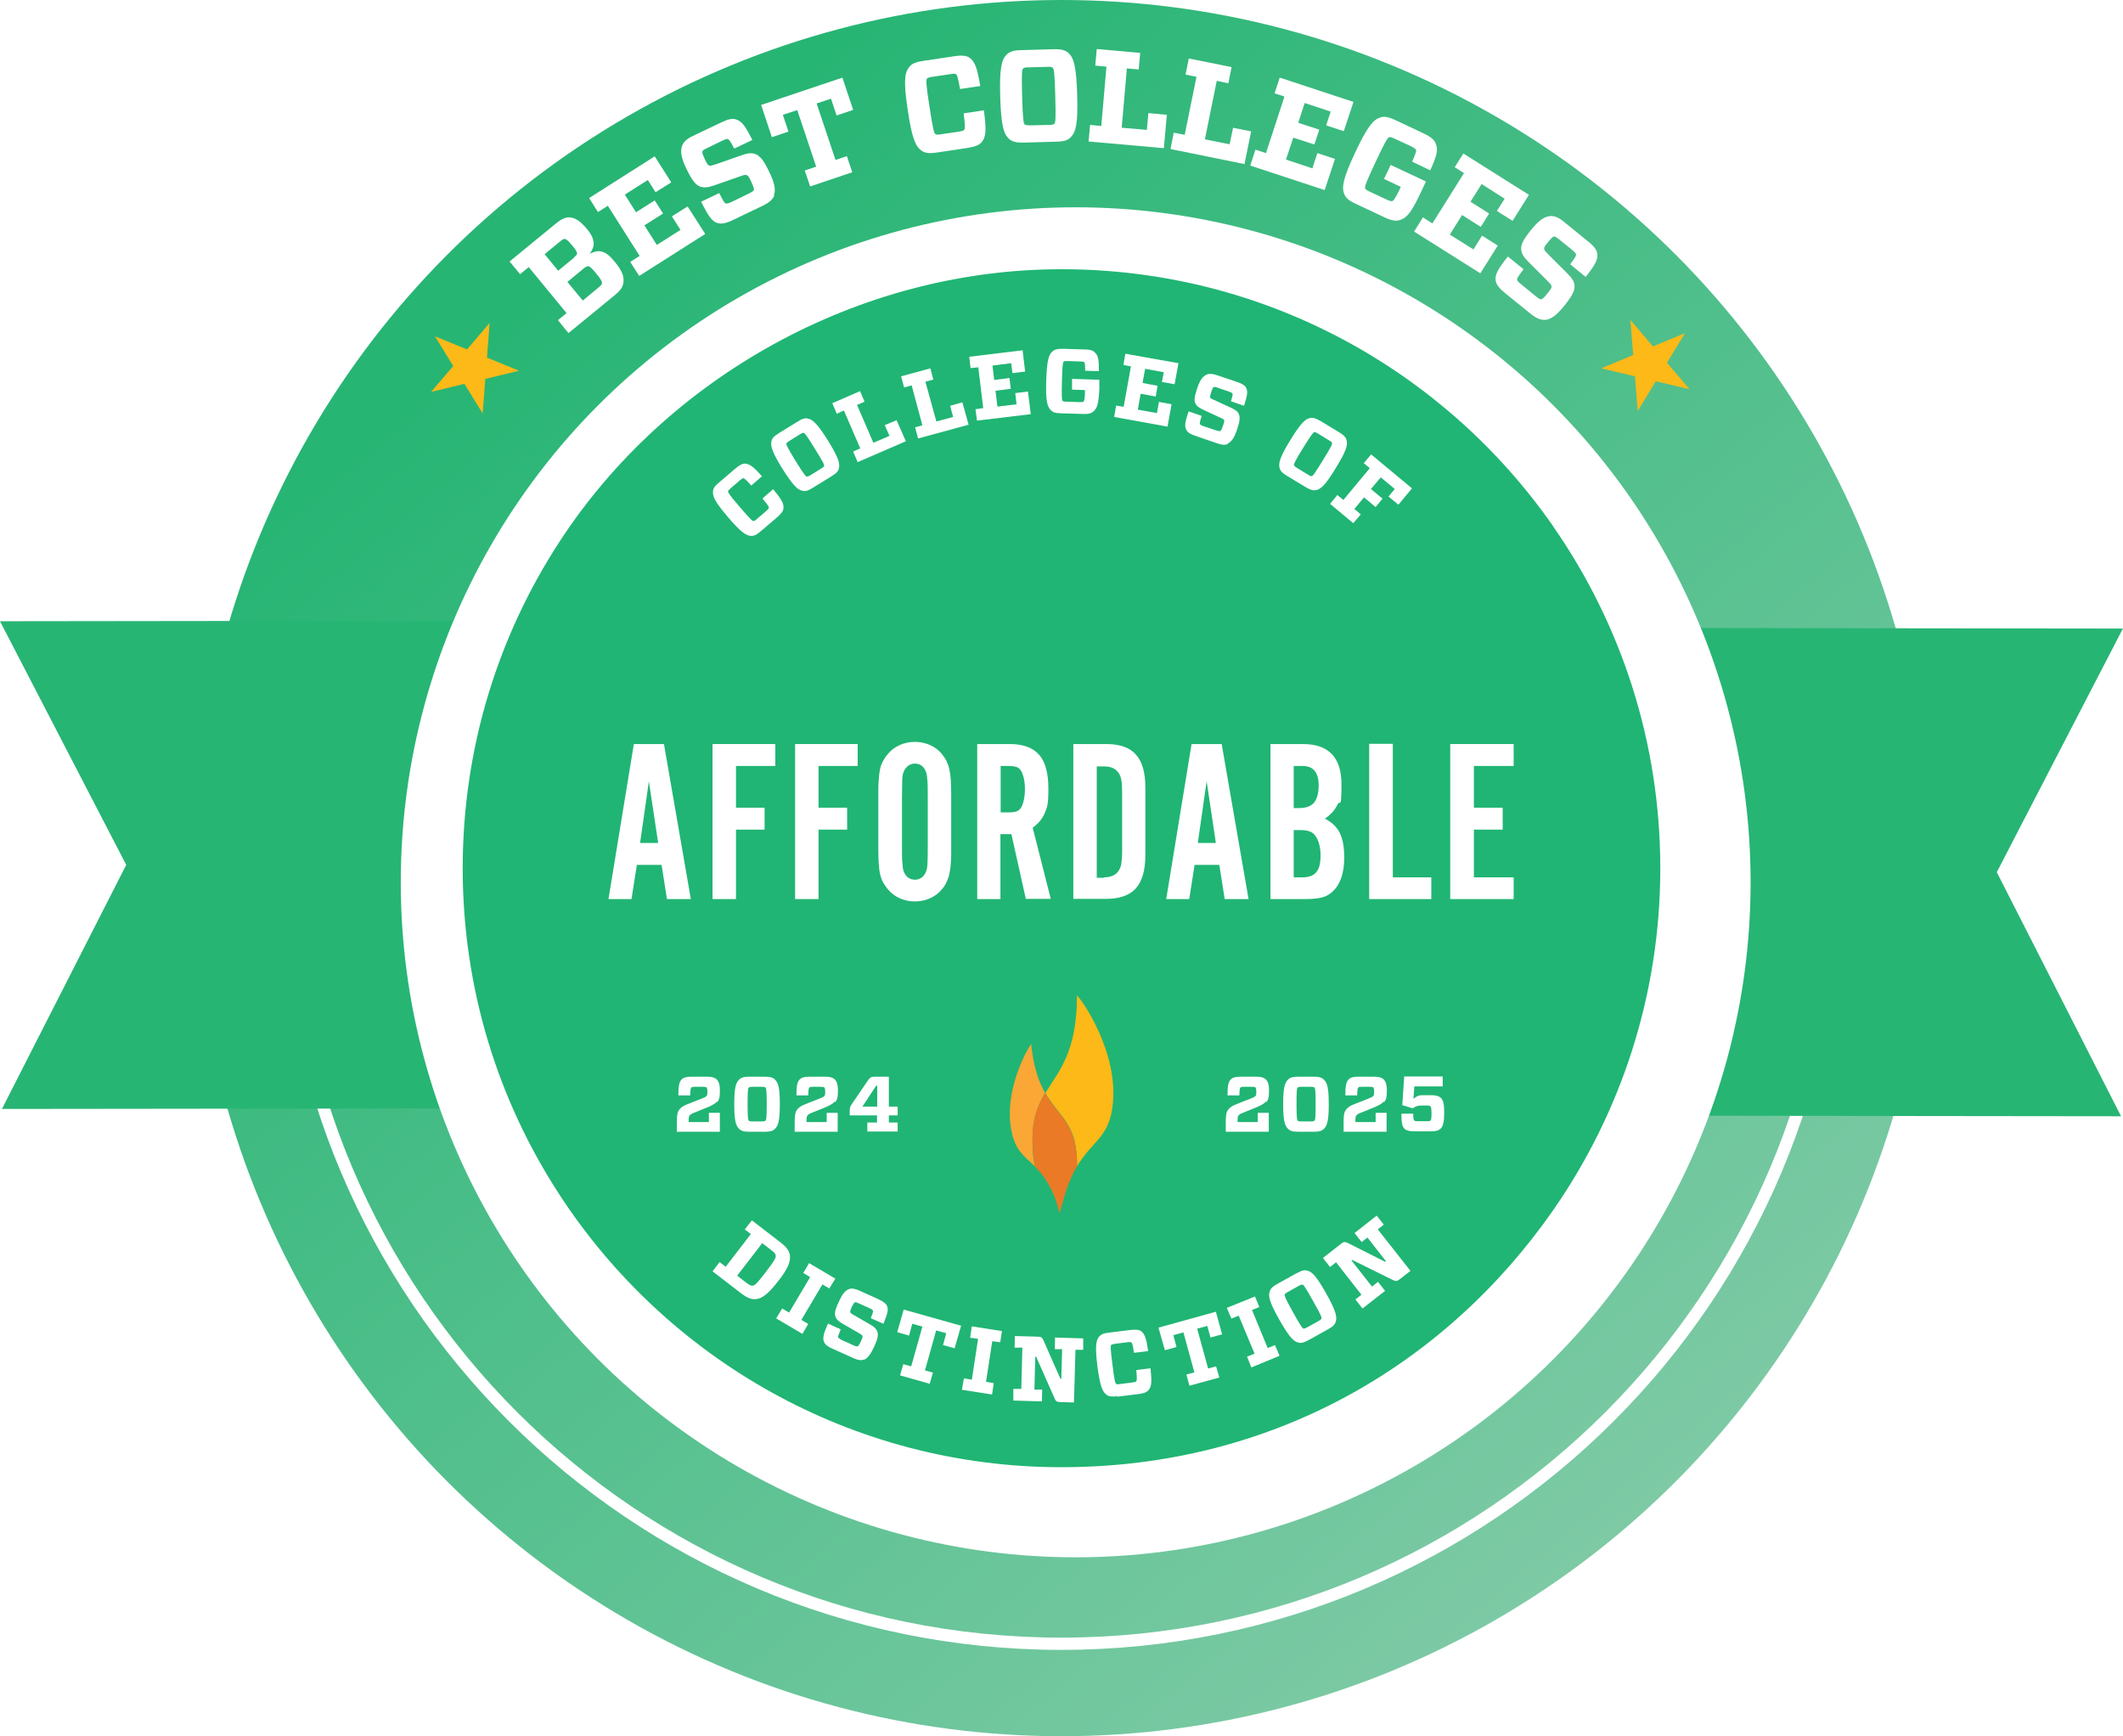 <?xml version="1.0" encoding="UTF-8"?><svg id="b" xmlns="http://www.w3.org/2000/svg" xmlns:xlink="http://www.w3.org/1999/xlink" viewBox="0 0 987.4 807.4"><defs><linearGradient id="d" x1="5959.7" y1="745.1" x2="6479.6" y2="127.4" gradientTransform="translate(6740.7) rotate(-180) scale(1 -1)" gradientUnits="userSpaceOnUse"><stop offset="0" stop-color="#82cba8"/><stop offset="1" stop-color="#27b574"/></linearGradient><filter id="e" filterUnits="userSpaceOnUse"><feOffset dx="6.6" dy="6.6"/><feGaussianBlur result="f" stdDeviation="4.7"/><feFlood flood-color="#231f20" flood-opacity=".5"/><feComposite in2="f" operator="in"/><feComposite in="SourceGraphic"/></filter></defs><g id="c"><circle cx="493.7" cy="403.7" r="403.7" style="fill:url(#d); stroke-width:0px;"/><path d="M854.3,403.7c0,199.2-161.5,360.7-360.7,360.7s-360.7-161.5-360.7-360.7" style="fill:none; fill-rule:evenodd; stroke:#fff; stroke-miterlimit:10; stroke-width:5.7px;"/><path d="M987.4,292.3l-575.6-.7c39.5,28.5,63,64.1,63,102.8s-37.7,93.2-98,124l609.7.7-57.8-113.5,58.7-113.4Z" style="fill:#27b574; stroke-width:0px;"/><path d="M0,288.9l575.6-.7c-39.5,28.5-63,64.1-63,102.8,0,49,37.7,93.2,98,124l-609.7.7,57.8-113.5L0,288.9Z" style="fill:#27b574; stroke-width:0px;"/><circle cx="493.7" cy="403.7" r="313.9" style="fill:#fff; filter:url(#e); stroke-width:0px;"/><path d="M722.5,244.9c-50.3-72.3-134-119.7-228.8-119.7s-184,50.5-233.6,126.9c-28.4,43.6-44.9,95.7-44.9,151.7s16.5,108,44.9,151.6c49.7,76.4,135.8,126.9,233.6,126.9s178.5-47.4,228.8-119.7c31.3-45.1,49.7-99.8,49.7-158.8s-18.4-113.8-49.7-158.8" style="fill:#20b574; stroke-width:0px;"/><path d="M500.9,542.4c7.6-12.8,16.2-13.5,16.9-32.4.8-24.9-16.9-47.9-16.9-47,0,26.5-8.6,35.2-14.7,45.3,5.7,9.9,12.9,13.3,14.4,27,.3,2.6.4,5,.3,7.1" style="fill:#fcb918; stroke-width:0px;"/><path d="M486.1,508.3c-2.9-5.1-5.4-11.9-6.5-22.7,0-.7-12.1,18.5-9.6,37.7,1.5,11.6,6.1,13.9,11.3,19.1-.8-3.7-1.2-8.1-1.1-13.5.1-9.3,2.7-15.2,5.9-20.7" style="fill:#faa735; stroke-width:0px;"/><path d="M500.5,535.3c-1.5-13.7-8.8-17.1-14.4-27-3.3,5.5-5.8,11.3-5.9,20.7,0,5.4.4,9.8,1.1,13.5,3.2,3.2,6.8,7.5,9.9,16l1.6,5.7s.9-3.4,1.5-5.2c0-.3.2-.6.3-.9,0-.2,0-.3,0-.3,1.9-6.7,4-11.6,6.3-15.4,0-2.1,0-4.4-.3-7.1" style="fill:#ea7a26; stroke-width:0px;"/><path d="M342.8,593.2l4.3,3.3c1.4,1.1,2.1,1.4,2.9,1.4,1.1-.1,2.3-1.3,6.2-6.4,3.9-5.1,4.7-6.5,4.6-7.6-.1-.9-.6-1.4-2-2.5l-4.3-3.3-11.7,15.2h0ZM367.4,584c.3,2.7-.9,6-5.5,11.8-4.5,5.8-7.4,8-10.1,8.3-2.3.3-4.3-.5-7.3-2.8l-13.1-10.1,3.3-4.3,2.8,2.2,11.7-15.2-2.8-2.2,3.3-4.2,13.1,10.1c3,2.3,4.3,4,4.6,6.3h0Z" style="fill:#fff; stroke-width:0px;"/><polygon points="375.9 615.7 373.2 620.3 361 613.1 363.8 608.5 367 610.4 376.8 593.9 373.6 592 376.3 587.4 388.5 594.6 385.7 599.2 382.5 597.3 372.7 613.8 375.9 615.7 375.9 615.7" style="fill:#fff; stroke-width:0px;"/><path d="M401.8,632.2c-1.2.5-2.6.4-4.8-.6l-9.8-4.4c-2.3-1-3.5-1.9-4-3.3-.6-1.6-.3-3.5,1.9-8.4l5.9,2.7c-1.1,2.7-1.3,3.4-1.2,3.7.1.3.5.6,1.6,1.2l5.5,2.5c1.1.5,1.6.6,2,.5.4-.2.8-.9,1.6-2.5.6-1.4.8-1.9.6-2.4-.1-.3-.6-.7-1.7-1.3l-7.6-4.4c-1.8-1-2.7-1.9-3.2-3.1-.6-1.6-.2-3.3,1.5-7,1.6-3.5,2.9-5.2,4.7-5.9,1.2-.5,2.7-.3,4.7.6l9.1,4.1c2.3,1.1,3.5,2,4,3.2.6,1.7.3,3.3-1.7,8.2l-5.9-2.6c1-2.5,1.2-3.1,1-3.5-.1-.3-.4-.6-1.5-1.1l-5.1-2.3c-1-.5-1.4-.6-1.8-.5-.4.2-.8.9-1.5,2.3-.6,1.4-.8,1.9-.6,2.4.1.4.5.6,1.7,1.3l7.6,4.4c1.8,1,2.7,1.9,3.2,3.1.6,1.5.3,3.4-1.4,7.1-1.7,3.7-3.1,5.5-4.9,6.2h0Z" style="fill:#fff; stroke-width:0px;"/><polygon points="433.9 638.3 432.4 643.5 418.6 639.6 420.1 634.4 423.8 635.4 429 616.9 424.3 615.6 422.8 621.1 417.3 619.5 420.3 609 447 616.5 444 627 438.6 625.5 440.1 620 435.4 618.7 430.2 637.3 433.9 638.3 433.9 638.3" style="fill:#fff; stroke-width:0px;"/><polygon points="462.2 643.2 461.4 648.5 447.4 646.3 448.3 641 452 641.6 454.9 622.6 451.2 622.1 452 616.8 466 619 465.2 624.2 461.5 623.7 458.6 642.6 462.2 643.2 462.2 643.2" style="fill:#fff; stroke-width:0px;"/><path d="M494.1,627.4h-3.5c0,0,.1-5.4.1-5.4l13.1.4v5.3c-.1,0-3.6,0-3.6,0l-.7,24.5-6.4-.2c-1.6,0-2.1-.4-2.7-1.9l-8.5-19.2h-.4s-.4,15.3-.4,15.3h3.6c0,0-.1,5.5-.1,5.5l-13.3-.4v-5.4c.1,0,3.7,0,3.7,0l.5-19.2h-3.6c0,0,.1-5.4.1-5.4l10.7.3c1.6,0,2,.4,2.7,1.9l7.8,17.7h.4s.4-13.9.4-13.9h0Z" style="fill:#fff; stroke-width:0px;"/><path d="M519.6,649.3c-2.8.3-4,.1-5.1-.8-1.8-1.4-2.9-4.1-4.1-13.1-1.1-9.1-.7-12,.7-13.7.9-1.1,2-1.7,4.8-2l9.7-1.2c2.6-.3,4.2-.2,5.2.6,1.7,1.3,2.4,3.6,3.2,9.2l-6.6.8c-.5-3.6-.8-4.5-1.2-4.8-.3-.2-.7-.3-1.9-.1l-5.6.7c-1.3.2-1.6.3-1.9.6-.3.4-.4,1.5.6,9.1.9,7.5,1.3,8.6,1.7,8.9.3.3.7.3,2,.1l5.6-.7c1.2-.2,1.6-.3,1.8-.6.3-.4.3-1.1,0-5.2l6.6-.8c.6,5.8.6,8.3-.8,10-.8,1.1-2.3,1.7-4.9,2l-9.7,1.2h0Z" style="fill:#fff; stroke-width:0px;"/><polygon points="565.6 635.4 567.1 640.6 553.2 644.4 551.8 639.2 555.5 638.2 550.4 619.6 545.7 620.9 547.2 626.4 541.8 627.9 538.8 617.4 565.5 610 568.4 620.5 563 622 561.5 616.6 556.8 617.9 561.9 636.4 565.6 635.4 565.6 635.4" style="fill:#fff; stroke-width:0px;"/><polygon points="593 625.5 595.1 630.5 582 635.9 580 630.9 583.5 629.5 576.1 611.8 572.7 613.2 570.6 608.2 583.7 602.9 585.7 607.8 582.3 609.2 589.6 626.9 593 625.5 593 625.5" style="fill:#fff; stroke-width:0px;"/><path d="M606.2,617.8c.4.1.7,0,1.9-.6l5-2.8c1.1-.6,1.4-.9,1.5-1.3.2-.5-.2-1.5-3.9-8.1-3.7-6.6-4.4-7.5-4.9-7.6-.4,0-.7,0-1.8.6l-5,2.8c-1.2.6-1.4.9-1.5,1.3-.1.5.2,1.5,3.9,8.2,3.7,6.6,4.4,7.5,4.9,7.6h0ZM603.1,592.1c2.5-1.4,3.7-1.6,5-1.2,2.2.6,4.2,2.6,8.7,10.6,4.5,8,5.1,10.8,4.5,13-.4,1.4-1.2,2.3-3.7,3.7l-8.8,4.9c-2.5,1.4-3.7,1.6-5.1,1.2-2.2-.6-4.2-2.7-8.7-10.6-4.5-8-5.2-10.8-4.5-13,.4-1.4,1.2-2.3,3.7-3.7l8.8-4.9h0Z" style="fill:#fff; stroke-width:0px;"/><path d="M636,575.5l-2.7,2.1-3.3-4.2,10.3-8.1,3.3,4.2-2.8,2.2,15.2,19.3-5,3.9c-1.3,1-1.9,1-3.3.3l-18.8-9.3-.3.3,9.5,12.1,2.8-2.2,3.3,4.2-10.5,8.2-3.3-4.2,2.8-2.2-11.8-15.1-2.8,2.2-3.3-4.2,8.4-6.6c1.2-1,1.9-1,3.3-.3l17.3,8.7.3-.3-8.6-11h0Z" style="fill:#fff; stroke-width:0px;"/><path d="M353.9,247c-2.1,1.8-3.3,2.3-4.7,2.2-2.3-.2-4.7-1.8-10.6-8.7-6-7-7.2-9.6-7-11.9.1-1.4.7-2.5,2.9-4.3l7.5-6.4c2-1.7,3.4-2.4,4.7-2.3,2.1.2,4,1.7,7.7,5.9l-5,4.3c-2.4-2.7-3.1-3.3-3.6-3.4-.4,0-.7.2-1.6.9l-4.3,3.7c-1,.9-1.2,1.1-1.3,1.5,0,.5.5,1.5,5.5,7.3,4.9,5.7,5.8,6.5,6.3,6.5.4,0,.7-.1,1.7-1l4.3-3.7c.9-.8,1.1-1.1,1.2-1.5,0-.5-.3-1.1-3-4.3l5-4.3c3.7,4.5,5,6.6,4.8,8.7,0,1.4-1,2.6-3,4.4l-7.4,6.3h0Z" style="fill:#fff; stroke-width:0px;"/><path d="M375.2,221.6c.4,0,.7,0,1.9-.7l4.8-3c1.1-.7,1.4-.9,1.4-1.3.1-.5-.3-1.5-4.3-7.9-4-6.5-4.7-7.3-5.2-7.4-.4,0-.7,0-1.8.7l-4.8,3c-1.1.7-1.4,1-1.5,1.3,0,.5.3,1.5,4.3,8,4,6.5,4.8,7.3,5.2,7.4h0ZM370.9,196.1c2.4-1.5,3.6-1.8,5-1.4,2.2.5,4.3,2.4,9.2,10.2,4.8,7.8,5.6,10.5,5.1,12.8-.3,1.4-1.1,2.3-3.5,3.8l-8.6,5.3c-2.4,1.5-3.6,1.8-5,1.4-2.2-.5-4.3-2.5-9.2-10.2-4.8-7.8-5.6-10.6-5.1-12.8.3-1.4,1.1-2.3,3.5-3.8l8.6-5.3h0Z" style="fill:#fff; stroke-width:0px;"/><polygon points="392.5 190.9 389.2 192.4 387.1 187.5 400 181.9 402.1 186.8 398.6 188.3 406.2 205.9 413.7 202.7 411.5 197.7 417 195.4 421.3 205.2 398.9 214.9 396.8 210 400.1 208.5 392.5 190.9 392.5 190.9" style="fill:#fff; stroke-width:0px;"/><polygon points="424 179.2 420.5 180.2 419.1 175 432.7 171.3 434.1 176.5 430.4 177.5 435.5 196 443.3 193.9 441.9 188.7 447.6 187.1 450.5 197.5 427 203.9 425.6 198.7 429 197.8 424 179.2 424 179.2" style="fill:#fff; stroke-width:0px;"/><polygon points="451.4 171.2 450.8 165.9 475.6 162.9 476.8 172.8 470.9 173.5 470.3 168.9 461.6 170 462.4 176.7 469.5 175.8 470.1 180.8 463 181.7 463.9 189.1 472.8 188 472.2 182.8 478.1 182.1 479.4 192.6 454.4 195.6 453.7 190.3 457.3 189.8 455 170.8 451.4 171.2 451.4 171.2" style="fill:#fff; stroke-width:0px;"/><path d="M504.7,172.5c0-3-.1-3.6-.4-4-.2-.2-.6-.4-1.9-.4l-5.7-.2c-1.3,0-1.7,0-2,.3-.4.4-.6,1.7-.8,9.1-.2,7.3,0,8.7.3,9.1.3.3.6.4,2,.4l5.9.2c1.2,0,1.6,0,1.9-.3.3-.3.6-1.5.6-4.4v-.9s-6-.2-6-.2v-5c.1,0,12.7.4,12.7.4v4.1c-.3,6.9-1,9.1-2.6,10.5-1.1,1.1-2.6,1.4-5.2,1.3l-9.9-.3c-2.8,0-4-.5-5-1.6-1.6-1.7-2.3-4.5-2-13.6.3-9.2,1.1-11.9,2.8-13.5,1.1-1,2.2-1.3,5-1.3l9.9.3c2.6,0,4.2.5,5,1.5,1.5,1.5,1.8,3.2,1.8,8.6l-6.6-.2h0Z" style="fill:#fff; stroke-width:0px;"/><polygon points="522.5 169.7 523.4 164.5 548.1 168.9 546.3 178.7 540.4 177.6 541.3 173.1 532.6 171.5 531.4 178.1 538.4 179.4 537.5 184.4 530.5 183.1 529.2 190.5 538.1 192.1 539 186.9 544.9 188 543 198.4 518.2 193.9 519.1 188.6 522.6 189.2 526 170.4 522.5 169.7 522.5 169.7" style="fill:#fff; stroke-width:0px;"/><path d="M571.1,206.4c-1.1.6-2.6.6-4.9-.2l-10.2-3.5c-2.4-.8-3.7-1.6-4.3-2.9-.8-1.6-.6-3.4,1.1-8.5l6.1,2.1c-.9,2.8-1,3.5-.8,3.8.2.3.5.6,1.7,1l5.7,1.9c1.2.4,1.7.5,2.1.3.4-.2.7-1,1.3-2.7.5-1.4.6-2,.4-2.4-.2-.3-.7-.6-1.8-1.1l-8-3.7c-1.9-.9-2.9-1.7-3.5-2.8-.7-1.5-.5-3.3.8-7.1,1.2-3.6,2.4-5.4,4.2-6.3,1.1-.6,2.6-.6,4.8.1l9.5,3.2c2.4.8,3.7,1.6,4.3,2.8.8,1.6.6,3.3-1,8.3l-6.1-2.1c.8-2.6.9-3.2.7-3.6-.2-.3-.5-.5-1.6-.9l-5.3-1.8c-1-.4-1.5-.5-1.8-.3-.4.2-.7.9-1.2,2.5-.5,1.4-.6,2-.4,2.4.1.4.6.6,1.8,1.1l8,3.7c1.9.9,2.9,1.6,3.4,2.7.7,1.5.6,3.4-.7,7.2-1.3,3.9-2.5,5.7-4.3,6.6h0Z" style="fill:#fff; stroke-width:0px;"/><path d="M601.9,216.3c.1.4.3.7,1.5,1.4l4.9,3c1.1.7,1.5.8,1.8.7.5,0,1.2-1,5.2-7.4,4-6.5,4.4-7.5,4.2-8,0-.4-.4-.6-1.5-1.3l-4.9-3c-1.1-.7-1.5-.8-1.9-.7-.5.2-1.2,1-5.2,7.4-4,6.5-4.3,7.5-4.2,8h0ZM622.8,201c2.4,1.5,3.2,2.4,3.5,3.8.6,2.2-.2,5-5,12.8-4.7,7.8-6.9,9.8-9.1,10.3-1.4.3-2.6,0-5-1.4l-8.6-5.2c-2.4-1.5-3.2-2.4-3.5-3.8-.5-2.2.2-5,5-12.8,4.8-7.8,6.9-9.8,9.1-10.3,1.4-.3,2.6,0,5,1.4l8.6,5.2h0Z" style="fill:#fff; stroke-width:0px;"/><polygon points="634.3 215.4 637.7 211.3 656.7 227.1 650.4 234.7 645.8 230.9 648.7 227.4 642.2 222 637.6 227.4 643 231.9 639.8 235.8 634.4 231.3 629.9 236.7 632.9 239.2 629.4 243.3 618.6 234.3 622 230.2 624.8 232.5 637.1 217.7 634.3 215.4 634.3 215.4" style="fill:#fff; stroke-width:0px;"/><path d="M301.8,363.3l-4.1,28.7h8.4l-4.3-28.7h0ZM296.2,402.2l-2.5,15.9h-10.7l11.8-72.1h14l12.5,72.1h-11.1l-2.5-15.9h-11.6Z" style="fill:#fff; stroke-width:0px;"/><polygon points="360.6 356.2 342.3 356.2 342.3 375.6 355.6 375.6 355.6 385.8 342.3 385.8 342.3 418.1 331.4 418.1 331.4 346 360.6 346 360.6 356.2 360.6 356.2" style="fill:#fff; stroke-width:0px;"/><polygon points="398.9 356.2 380.7 356.2 380.7 375.6 394 375.6 394 385.8 380.7 385.8 380.7 418.1 369.8 418.1 369.8 346 398.9 346 398.9 356.2 398.9 356.2" style="fill:#fff; stroke-width:0px;"/><path d="M419.5,393.4c0,3.6,0,6.2.2,8,.1,1.7.3,3,.6,3.8,1,2.6,2.8,3.9,5.3,3.9s4.7-1.7,5.5-5c.3-1.2.4-4.8.4-10.7v-22.7c0-3.7,0-6.3-.2-8-.1-1.7-.3-2.9-.6-3.7-1-2.6-2.7-3.9-5.2-3.9s-4.8,1.7-5.6,5c-.1.6-.3,1.9-.3,3.8,0,1.9-.1,4.2-.1,6.9v22.7h0ZM442.4,394.7c0,2.7,0,5-.2,6.9-.1,1.9-.4,3.6-.7,5-.3,1.4-.8,2.6-1.3,3.7-.5,1.1-1.2,2.2-2.1,3.2-1.4,1.8-3.3,3.2-5.5,4.2-2.2,1-4.6,1.5-7.1,1.5s-4.9-.5-7.1-1.5c-2.2-1-4-2.4-5.5-4.2-.9-1.1-1.6-2.2-2.2-3.2-.6-1.1-1-2.3-1.4-3.8-.3-1.4-.5-3.1-.6-5-.1-1.9-.2-4.1-.2-6.8v-25.2c0-2.7,0-4.9.2-6.8.1-1.9.3-3.5.6-5,.3-1.4.8-2.7,1.4-3.8.6-1.1,1.3-2.2,2.2-3.2,1.4-1.8,3.3-3.2,5.5-4.2,2.2-1,4.6-1.5,7.1-1.5s4.9.5,7.1,1.5c2.2,1,4.1,2.4,5.5,4.2.9,1.1,1.6,2.2,2.1,3.2.5,1.1,1,2.3,1.3,3.7.3,1.4.6,3.1.7,5,.1,1.9.2,4.2.2,6.9v25.2h0Z" style="fill:#fff; stroke-width:0px;"/><path d="M468.8,377.8c2,0,3.4-.2,4.3-.6.9-.4,1.7-1.2,2.2-2.4.9-2,1.4-4.6,1.4-7.8s-.5-5.8-1.4-7.8c-.6-1.2-1.3-2-2.2-2.4-.9-.4-2.4-.6-4.3-.6h-3.4v21.6h3.4ZM465.4,418.1h-10.9v-72.1h15.1c6.3,0,10.8,1.7,13.7,5,2.9,3.3,4.3,8.6,4.3,15.8s-.5,8.4-1.6,11.1c-1.1,2.7-3,5.1-5.7,7l8.4,33.1h-11.6l-6.7-30.1h-5.1v30.1h0Z" style="fill:#fff; stroke-width:0px;"/><path d="M513.4,408c3,0,5.3-.9,6.7-2.8.7-1,1.2-2.2,1.4-3.4.2-1.3.4-3.3.4-6v-27.2c0-2.7-.1-4.7-.4-6-.2-1.3-.7-2.4-1.4-3.4-1.4-1.9-3.6-2.8-6.7-2.8h-3.3v51.8h3.3ZM499.2,346h15.3c6.3,0,10.9,1.6,13.8,4.9,3,3.3,4.4,8.4,4.4,15.4v31.4c0,7-1.5,12.1-4.4,15.4-3,3.3-7.6,4.9-13.8,4.9h-15.3v-72.1h0Z" style="fill:#fff; stroke-width:0px;"/><path d="M561.2,363.3l-4.1,28.7h8.4l-4.3-28.7h0ZM555.6,402.2l-2.5,15.9h-10.7l11.8-72.1h14l12.5,72.1h-11.1l-2.5-15.9h-11.6Z" style="fill:#fff; stroke-width:0px;"/><path d="M605.7,408c3,0,5.2-.8,6.5-2.4,1.4-1.6,2-4.3,2-8s-1.1-8.1-3.4-10c-.7-.6-1.6-1-2.5-1.2-1-.3-2.3-.4-3.9-.4h-2.7v22h4ZM604,375.8c3.3,0,5.7-.8,7.1-2.5,1.4-1.6,2.2-4.3,2.2-8.1,0-6-2.5-9-7.5-9h-4.1v19.6h2.3ZM590.8,346h15.1c12,0,18,6.2,18,18.6s-.6,7.1-1.8,9.5c-1.2,2.5-3.1,4.7-5.9,6.6,3.2,1.6,5.5,3.8,6.9,6.6,1.4,2.8,2.1,6.6,2.1,11.4,0,7.2-1.8,12.5-5.3,15.8-1.4,1.4-3.1,2.3-4.9,2.8-1.8.5-4.5.8-8.1.8h-16v-72.1h0Z" style="fill:#fff; stroke-width:0px;"/><polygon points="665.7 418.1 636.8 418.1 636.8 345.9 647.8 345.9 647.8 408 665.7 408 665.7 418.1 665.7 418.1" style="fill:#fff; stroke-width:0px;"/><polygon points="704 356.2 685.5 356.2 685.5 375.6 698.9 375.6 698.9 385.8 685.5 385.8 685.5 408 704 408 704 418.1 674.5 418.1 674.5 346 704 346 704 356.2 704 356.2" style="fill:#fff; stroke-width:0px;"/><path d="M333.3,512.4c-.6.8-2.1,1.6-3.9,2.4l-6.9,2.8c-.8.3-1.5.7-1.7,1.1-.4.4-.5,1-.5,2.3v.8h9.4v-4.3h5.1v8.8h-20v-4.4c0-3.5.3-5,1.4-6.2.7-.8,1.7-1.5,3.5-2.2l7.1-2.8c1.2-.5,1.5-.7,1.8-1,.3-.4.4-.7.4-1.9s-.1-1.8-.4-2.1c-.2-.2-.7-.3-1.5-.3h-4c-1,0-1.4.1-1.6.4-.3.3-.4.9-.5,3.6h-5.5c0-4.9.5-6.4,1.6-7.5.8-.8,2.1-1.2,4.4-1.2h7.7c2.1,0,3.3.5,4.1,1.2,1.1,1.1,1.6,2.8,1.5,5.9,0,2.7-.4,3.6-1.1,4.6h0Z" style="fill:#fff; stroke-width:0px;"/><path d="M350.1,521.5h4.1c1.2,0,1.6-.1,1.9-.4.3-.3.5-1.3.5-7.6s-.2-7.3-.5-7.7c-.3-.3-.6-.4-1.9-.4h-4.1c-1.2,0-1.6.1-1.9.4-.3.3-.5,1.3-.5,7.7s.3,7.3.5,7.6c.3.3.7.4,1.9.4h0ZM360.5,502.1c1.5,1.5,2.2,3.9,2.2,11.4s-.7,9.9-2.2,11.4c-1,1-2.2,1.4-4.8,1.4h-7.2c-2.6,0-3.8-.4-4.8-1.4-1.5-1.5-2.2-3.9-2.2-11.4s.7-9.9,2.2-11.4c1-1,2.2-1.4,4.8-1.4h7.2c2.6,0,3.8.4,4.8,1.4h0Z" style="fill:#fff; stroke-width:0px;"/><path d="M388.1,512.4c-.6.8-2.1,1.6-3.9,2.4l-6.9,2.8c-.8.3-1.5.7-1.7,1.1-.4.4-.5,1-.5,2.3v.8h9.4v-4.3h5.1v8.8h-20v-4.4c0-3.5.3-5,1.4-6.2.7-.8,1.7-1.5,3.5-2.2l7.1-2.8c1.2-.5,1.5-.7,1.8-1,.3-.4.4-.7.4-1.9s-.1-1.8-.4-2.1c-.2-.2-.7-.3-1.5-.3h-3.9c-1,0-1.4.1-1.6.4-.3.3-.4.9-.5,3.6h-5.5c0-4.9.5-6.4,1.6-7.5.8-.8,2.1-1.2,4.4-1.2h7.7c2.1,0,3.3.5,4.1,1.2,1.1,1.1,1.6,2.8,1.5,5.9,0,2.7-.4,3.6-1.1,4.6h0Z" style="fill:#fff; stroke-width:0px;"/><path d="M407.9,504.9h-.4l-6.4,9.7h6.9v-9.7h0ZM413.4,514.6h4.1v4.1h-4.1v3.3h4.1v4.2h-14.1v-4.2h4.5v-3.3h-12.7v-2.3c0-1.3.3-2,1-3l7.5-11c.8-1.2,1.5-1.7,2.8-1.7h6.9v14h0Z" style="fill:#fff; stroke-width:0px;"/><path d="M588.6,512.4c-.6.8-2.1,1.6-3.9,2.4l-6.9,2.8c-.8.3-1.5.7-1.7,1.1-.4.4-.5,1-.5,2.3v.8h9.4v-4.3h5.1v8.8h-20v-4.4c0-3.5.3-5,1.4-6.2.7-.8,1.7-1.5,3.5-2.2l7.1-2.8c1.2-.5,1.5-.7,1.8-1,.3-.4.4-.7.4-1.9s-.1-1.8-.4-2.1c-.2-.2-.7-.3-1.5-.3h-3.9c-1,0-1.4.1-1.6.4-.3.3-.4.9-.5,3.6h-5.5c0-4.9.5-6.4,1.6-7.5.8-.8,2.1-1.2,4.4-1.2h7.7c2.1,0,3.3.5,4.1,1.2,1.1,1.1,1.6,2.8,1.5,5.9,0,2.7-.4,3.6-1.1,4.6h0Z" style="fill:#fff; stroke-width:0px;"/><path d="M605.4,521.5h4.1c1.2,0,1.6-.1,1.9-.4.3-.3.5-1.3.5-7.6s-.2-7.3-.5-7.7c-.3-.3-.6-.4-1.9-.4h-4.1c-1.2,0-1.6.1-1.9.4-.3.3-.5,1.3-.5,7.7s.3,7.3.5,7.6c.3.3.7.4,1.9.4h0ZM615.8,502.1c1.5,1.5,2.2,3.9,2.2,11.4s-.7,9.9-2.2,11.4c-1,1-2.2,1.4-4.8,1.4h-7.2c-2.6,0-3.8-.4-4.8-1.4-1.5-1.5-2.2-3.9-2.2-11.4s.7-9.9,2.2-11.4c1-1,2.2-1.4,4.8-1.4h7.2c2.6,0,3.8.4,4.8,1.4h0Z" style="fill:#fff; stroke-width:0px;"/><path d="M643.4,512.4c-.6.8-2.1,1.6-3.9,2.4l-6.9,2.8c-.8.3-1.5.7-1.7,1.1-.4.4-.5,1-.5,2.3v.8h9.4v-4.3h5.1v8.8h-20v-4.4c0-3.5.3-5,1.4-6.2.7-.8,1.7-1.5,3.5-2.2l7.1-2.8c1.2-.5,1.5-.7,1.8-1,.3-.4.4-.7.4-1.9s-.1-1.8-.4-2.1c-.2-.2-.7-.3-1.5-.3h-3.9c-1,0-1.4.1-1.6.4-.3.3-.4.9-.5,3.6h-5.5c0-4.9.5-6.4,1.6-7.5.8-.8,2.1-1.2,4.4-1.2h7.7c2.1,0,3.3.5,4.1,1.2,1.1,1.1,1.6,2.8,1.5,5.9,0,2.7-.4,3.6-1.1,4.6h0Z" style="fill:#fff; stroke-width:0px;"/><path d="M665.3,521.2c.3-.3.5-.9.5-3.4s-.3-3.1-.5-3.3c-.3-.3-.7-.4-1.6-.4h-2.7c-1.5,0-2.4.3-4,1.3l-4.8-1.5.9-13.3h17.9v4.6h-13.2l-.4,5.6h.3c1.3-1.1,2-1.5,4.1-1.5h3.9c2.3,0,3.4.4,4.4,1.2,1.2,1.2,1.6,2.9,1.6,6.8s-.4,6.3-1.6,7.5c-.8.8-2,1.3-4.1,1.3h-8.3c-2.1,0-3.6-.4-4.4-1.1-1.1-1.1-1.5-2.6-1.5-7.1h5.5c0,2.3.2,3,.5,3.2.2.2.7.3,1.6.3h4.5c.8,0,1.2-.1,1.5-.4h0Z" style="fill:#fff; stroke-width:0px;"/><path d="M200.3,182.5l10.5-12.3-8.5-13.8,14.9,6.1,10.5-12.3-1.2,16.1,14.9,6.1-15.7,3.8-1.2,16.1-8.5-13.8-15.7,3.8Z" style="fill:#fcb918; stroke-width:0px;"/><path d="M285.9,121.7c3.6,4.4,4.3,6.9,4.1,9.4-.2,2.2-1.5,4.1-4,6.1l-21.6,17.7-4.9-6,4-3.3-17.6-21.4-4,3.3-4.9-5.9,21.6-17.7c2.6-2.1,4.5-3,6.6-2.8,2.6.3,4.8,1.8,7.9,5.5,3.9,4.8,3.7,7.9,1.2,11.4h0c4.2-2.1,7.2-1.7,11.5,3.6ZM266.9,119.8c1-.9,1.4-1.3,1.5-1.8,0-.7-.4-1.7-2.4-4-1.9-2.3-2.7-2.8-3.3-2.9-.4,0-.9.1-2.1,1.1l-7.3,6,6.3,7.7,7.3-6ZM271,139.8l7.5-6.2c1.1-.9,1.4-1.3,1.5-2,0-.6-.2-1.4-2.6-4.3-2.4-2.9-3.2-3.5-3.9-3.5-.5,0-1,.2-2.1,1.1l-7.5,6.2,7.1,8.6Z" style="fill:#fff; stroke-width:0px;"/><path d="M278.1,98.6l-4.1-6.5,30.5-19.4,7.7,12.1-7.3,4.6-3.6-5.7-10.7,6.8,5.2,8.2,8.7-5.5,3.9,6.1-8.7,5.5,5.8,9.1,11-7-4-6.3,7.3-4.6,8.2,12.8-30.7,19.5-4.2-6.5,4.4-2.8-14.8-23.3-4.4,2.8Z" style="fill:#fff; stroke-width:0px;"/><path d="M360.1,90.9c-.6,1.7-2.1,3.2-5.2,4.7l-14,6.7c-3.3,1.6-5.4,2-7.3,1.4-2.4-.8-4.1-3-7.5-9.9l8.4-4c1.9,3.8,2.5,4.6,3,4.8.5.2,1.1,0,2.8-.7l7.8-3.8c1.6-.8,2.2-1.2,2.5-1.7.2-.6-.2-1.7-1.3-4.1-.9-1.9-1.3-2.6-2.1-2.9-.5-.2-1.4,0-3,.6l-12,4.2c-2.8,1-4.7,1.2-6.5.6-2.2-.8-3.8-2.9-6.4-8.2-2.4-4.9-3-8.1-2.1-10.7.6-1.7,2.1-3.3,5.1-4.7l13-6.2c3.3-1.6,5.4-2.1,7.2-1.4,2.5.9,4,2.7,7.4,9.5l-8.4,4c-1.8-3.4-2.4-4.2-2.9-4.4-.5-.2-1,0-2.6.7l-7.2,3.5c-1.4.7-2,1-2.1,1.5-.2.6.2,1.7,1.2,3.8.9,1.9,1.3,2.6,2,2.8.5.2,1.2,0,3-.6l12-4.2c2.8-1,4.6-1.2,6.3-.6,2.2.8,4,2.9,6.5,8.2,2.6,5.3,3.2,8.5,2.2,11.1Z" style="fill:#fff; stroke-width:0px;"/><path d="M393.9,72.7l2.5,7.4-19.6,6.6-2.5-7.4,5.3-1.8-8.8-26.3-6.7,2.2,2.6,7.8-7.7,2.6-5-15,37.8-12.7,5,15-7.7,2.6-2.6-7.8-6.7,2.2,8.8,26.3,5.3-1.8Z" style="fill:#fff; stroke-width:0px;"/><path d="M435.9,70.9c-4,.6-5.7.3-7.4-.9-2.7-2-4.4-5.8-6.3-18.8-2-13.1-1.5-17.2.5-19.8,1.2-1.7,2.8-2.5,6.8-3.1l14-2.1c3.8-.6,6-.4,7.5.7,2.5,1.8,3.6,5.1,4.9,13.1l-9.4,1.4c-.9-5.2-1.3-6.5-1.9-6.9-.4-.3-1-.3-2.7,0l-8.1,1.2c-1.9.3-2.4.5-2.7.9-.4.6-.5,2.2,1.2,13,1.6,10.8,2.2,12.3,2.7,12.7.5.4,1,.4,2.9.1l8.1-1.2c1.8-.3,2.2-.5,2.5-.9.4-.6.4-1.6-.3-7.6l9.4-1.4c1.1,8.4,1.1,11.9-.7,14.4-1.2,1.7-3.2,2.5-7,3.1l-13.9,2.1Z" style="fill:#fff; stroke-width:0px;"/><path d="M489.7,22.9c4.1-.1,5.7.4,7.3,1.8,2.4,2.2,3.6,6.2,4,19.4.4,13.2-.6,17.2-2.9,19.6-1.4,1.5-3,2.1-7.1,2.2l-14.5.4c-4.1.1-5.7-.4-7.3-1.8-2.4-2.3-3.6-6.2-4-19.4-.4-13.2.6-17.3,2.9-19.6,1.4-1.5,3.1-2.1,7.1-2.2l14.5-.4ZM476.6,57.8c.4.4.9.5,2.8.5l8.2-.2c1.8,0,2.4-.2,2.8-.6.5-.5.7-2.1.4-13-.3-11-.6-12.5-1.2-13-.4-.4-.9-.5-2.8-.4l-8.2.2c-1.9,0-2.4.2-2.8.6-.5.6-.7,2.1-.4,13.1.3,11,.7,12.5,1.2,13Z" style="fill:#fff; stroke-width:0px;"/><path d="M514.6,31l-5.2-.5.7-7.7,20.2,1.8-.7,7.7-5.5-.5-2.4,27.6,11.7,1,.7-7.8,8.6.8-1.4,15.5-35-3.1.7-7.7,5.2.5,2.4-27.5Z" style="fill:#fff; stroke-width:0px;"/><path d="M556.5,35.7l-5.1-1,1.5-7.5,19.9,4-1.5,7.5-5.4-1.1-5.5,27.2,11.5,2.3,1.6-7.7,8.4,1.7-3.1,15.2-34.4-7,1.5-7.6,5.1,1,5.5-27.1Z" style="fill:#fff; stroke-width:0px;"/><path d="M592.8,43.4l2.4-7.3,34.3,11.3-4.5,13.6-8.2-2.7,2.1-6.4-12.1-4-3,9.2,9.8,3.2-2.3,6.9-9.8-3.2-3.4,10.2,12.3,4.1,2.3-7.1,8.2,2.7-4.8,14.5-34.6-11.4,2.4-7.4,4.9,1.6,8.6-26.3-4.9-1.6Z" style="fill:#fff; stroke-width:0px;"/><path d="M656.8,75.2c1.7-4,2-4.9,1.8-5.5-.2-.4-.6-.8-2.2-1.6l-7.5-3.5c-1.7-.8-2.2-.9-2.8-.8-.8.3-1.8,1.9-6.3,11.5-4.5,9.5-5.1,11.5-4.9,12.2.2.6.6.9,2.3,1.7l7.7,3.6c1.6.7,2.2.9,2.7.7s1.6-1.6,3.4-5.5l.5-1.1-7.8-3.7,3.1-6.5,16.4,7.7-2.5,5.3c-4.2,9-6.4,11.5-9.3,12.5-2.1.8-4.3.4-7.6-1.2l-13-6.1c-3.7-1.7-4.9-2.9-5.7-4.9-1.1-3.1-.4-7.2,5.2-19.1,5.6-12,8.4-15.1,11.4-16.2,2-.7,3.7-.5,7.4,1.2l12.9,6.1c3.5,1.6,5.2,3.1,5.8,4.9,1.1,2.8.6,5.2-2.6,12.3l-8.6-4.1Z" style="fill:#fff; stroke-width:0px;"/><path d="M676.5,77.9l4.1-6.5,30.5,19.2-7.6,12.1-7.3-4.6,3.6-5.7-10.7-6.8-5.2,8.2,8.7,5.5-3.9,6.2-8.7-5.5-5.7,9.1,11,6.9,4-6.4,7.3,4.6-8.1,12.9-30.8-19.4,4.1-6.6,4.4,2.8,14.7-23.4-4.4-2.8Z" style="fill:#fff; stroke-width:0px;"/><path d="M718.6,148.7c-1.8.2-3.8-.5-6.5-2.6l-12.1-9.8c-2.8-2.3-4.1-4-4.4-6-.3-2.5.9-5,5.7-11l7.3,5.9c-2.6,3.4-3.1,4.3-3,4.8,0,.5.4,1.1,1.9,2.2l6.7,5.5c1.4,1.1,2,1.5,2.6,1.5.6-.1,1.5-.9,3.1-3,1.4-1.7,1.8-2.3,1.7-3.1,0-.5-.6-1.2-1.8-2.4l-9-9c-2.1-2.1-3.1-3.7-3.3-5.6-.2-2.4,1-4.7,4.6-9.2,3.5-4.3,6-6.1,8.8-6.4,1.8-.2,3.9.5,6.4,2.6l11.2,9.1c2.9,2.3,4.2,4,4.4,5.9.3,2.6-.8,4.8-5.4,10.7l-7.2-5.9c2.3-3.1,2.8-3.9,2.7-4.5,0-.5-.4-1-1.7-2.1l-6.2-5c-1.2-1-1.8-1.3-2.3-1.3-.6,0-1.4.9-2.9,2.7-1.4,1.7-1.8,2.3-1.7,3.1,0,.6.5,1,1.8,2.4l9,9c2.1,2.1,3.1,3.6,3.3,5.4.2,2.3-.9,4.8-4.6,9.4-3.7,4.6-6.3,6.5-9.1,6.8Z" style="fill:#fff; stroke-width:0px;"/><path d="M758.3,148.8l10.5,12.3,14.9-6.2-8.4,13.8,10.5,12.3-15.7-3.7-8.4,13.8-1.3-16.1-15.7-3.7,14.9-6.2-1.3-16.1Z" style="fill:#fcb918; stroke-width:0px;"/></g></svg>
